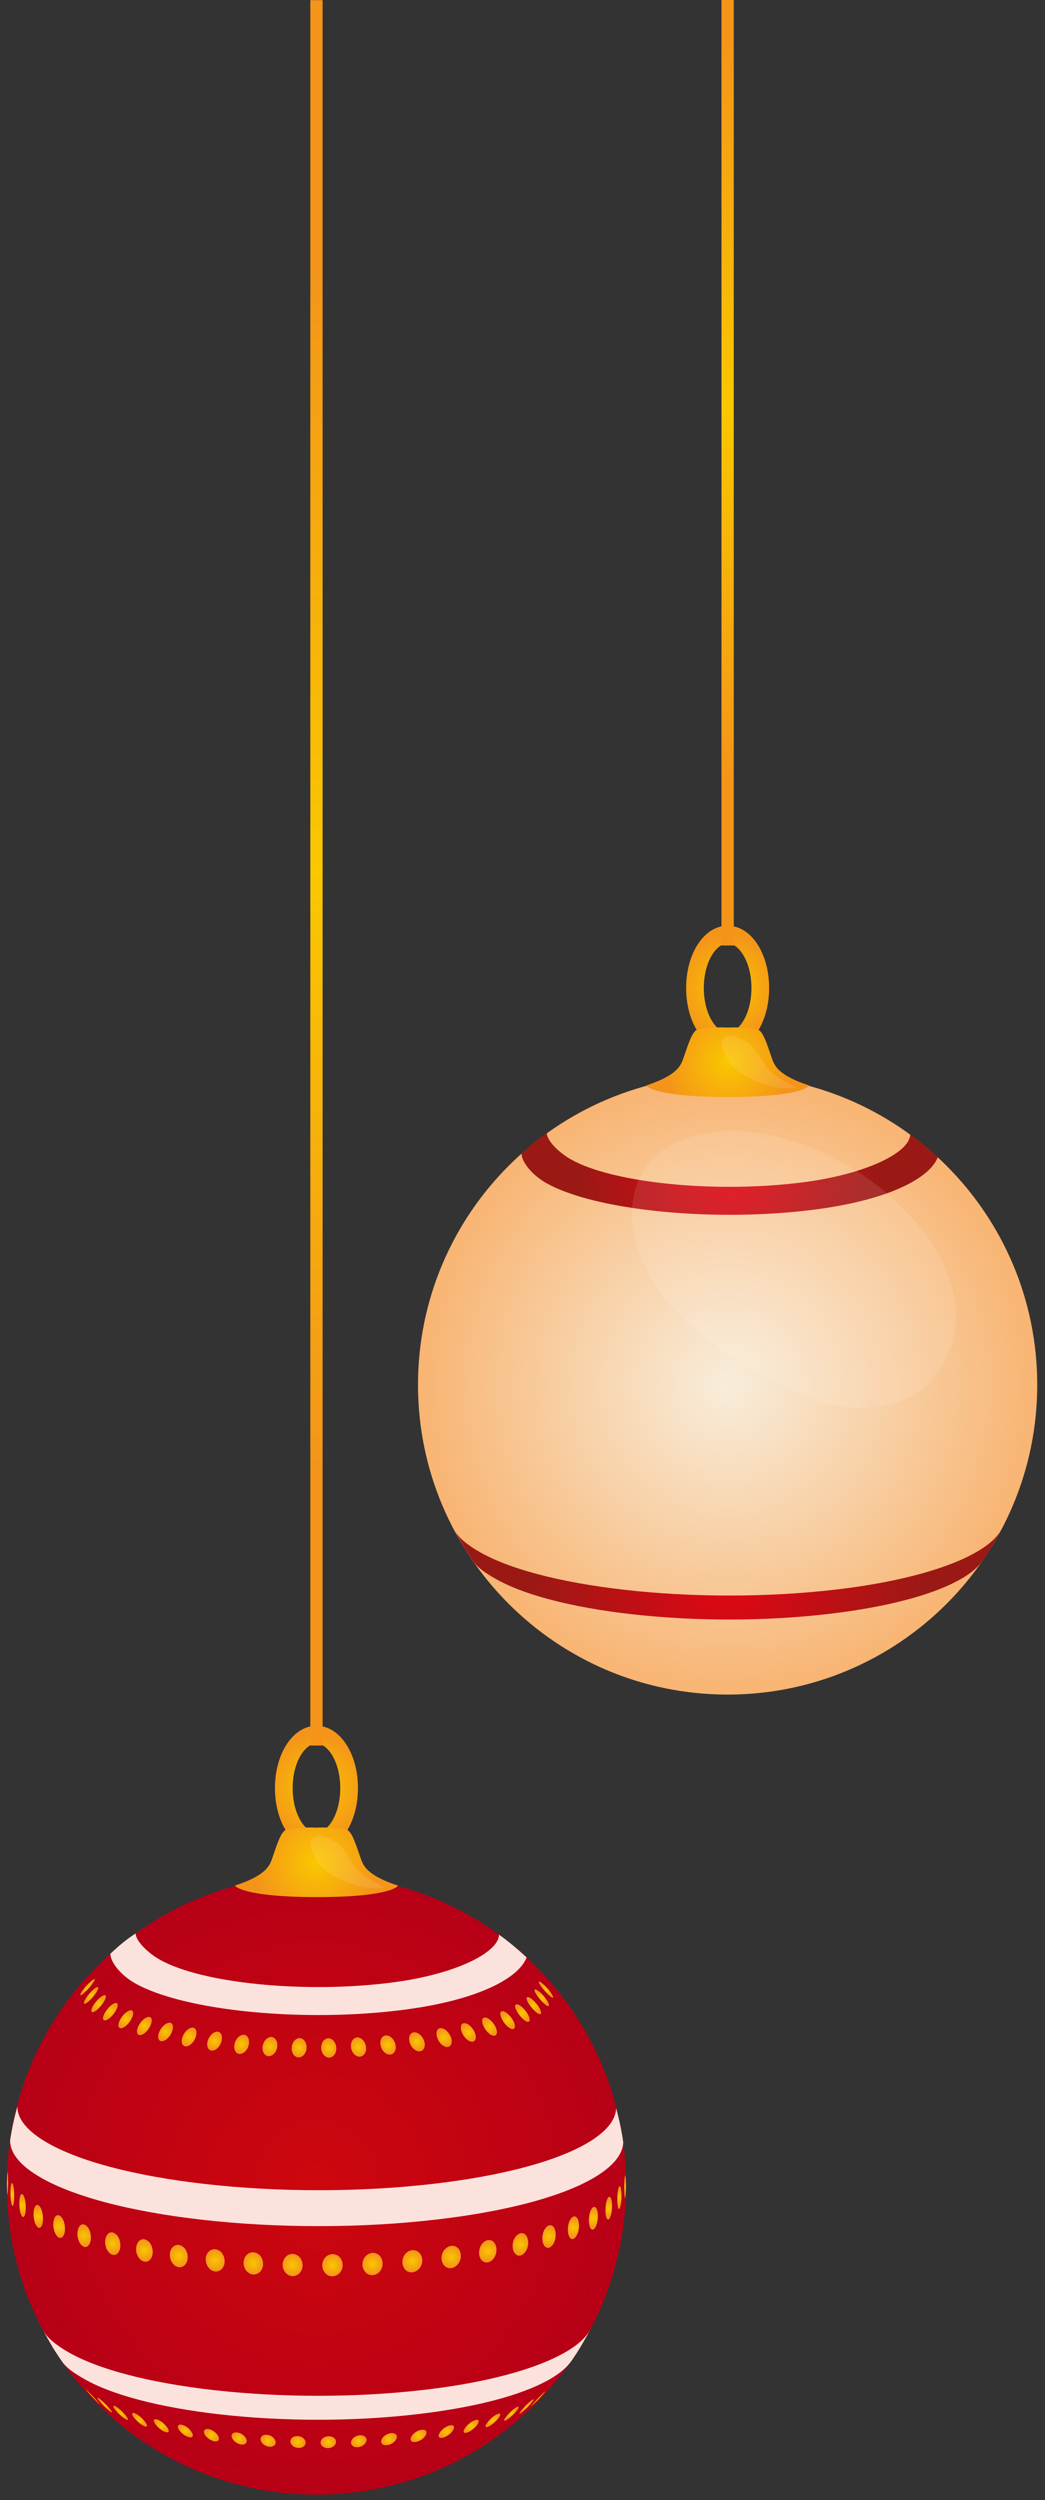 <svg width="115" height="275" viewBox="0 0 115 275" fill="none" xmlns="http://www.w3.org/2000/svg">
<rect x="0" y="0" width="115" height="275" fill="#333333" stroke="none"/>
<path d="M114.146 152.324C114.146 171.142 98.892 186.396 80.074 186.396C61.255 186.396 46 171.142 46 152.324C46 133.506 61.255 118.252 80.074 118.252C98.892 118.252 114.146 133.506 114.146 152.324Z" fill="url(#paint0_radial_2885_24906)"/>
<path d="M80.075 115.528C77.514 115.528 75.507 112.517 75.507 108.675C75.507 104.833 77.514 101.825 80.075 101.825C82.635 101.825 84.641 104.833 84.641 108.675C84.641 112.517 82.635 115.528 80.075 115.528ZM80.075 103.771C78.835 103.771 77.453 105.785 77.453 108.675C77.453 111.566 78.835 113.58 80.075 113.58C81.315 113.58 82.696 111.565 82.696 108.675C82.695 105.785 81.314 103.771 80.075 103.771Z" fill="url(#paint1_radial_2885_24906)"/>
<path d="M85.05 116.683C84.612 115.551 84.068 113.453 83.42 113.268C82.557 113.022 81.04 112.978 80.075 113.025C79.108 112.978 77.592 113.022 76.728 113.268C76.08 113.453 75.537 115.551 75.099 116.683C74.801 117.454 74.112 118.415 71.094 119.404C71.094 119.404 71.865 120.664 80.149 120.664C88.432 120.664 89.055 119.404 89.055 119.404C86.037 118.416 85.346 117.455 85.05 116.683Z" fill="url(#paint2_radial_2885_24906)"/>
<path opacity="0.1" d="M80.885 117.578C82.227 118.721 84.778 119.745 86.682 119.719C88.196 119.697 87.287 119.469 86.463 119.004C85.68 118.561 84.952 118.129 84.387 117.414C83.621 116.443 83.207 115.207 82.104 114.555C81.432 114.157 79.991 113.483 79.454 114.457C79.099 115.101 80.37 117.141 80.885 117.578Z" fill="white"/>
<path d="M100.171 124.787C100.109 126.754 95.433 129.098 88.646 130.011C79.068 131.299 67.498 130.18 62.802 127.512C61.458 126.748 60.176 125.439 60.179 124.645C59.128 125.336 58.464 125.885 57.395 126.879C57.392 127.797 58.538 129.234 60.091 130.117C65.521 133.201 78.897 134.495 89.968 133.006C97.816 131.951 102.327 129.594 103.204 127.287C103.204 127.287 101.616 125.789 100.171 124.787Z" fill="url(#paint3_radial_2885_24906)"/>
<path d="M107.931 171.933C106.156 174.175 100.832 176.241 92.557 177.353C78.479 179.248 61.47 177.601 54.567 173.679C53.447 173.042 52.593 172.46 52.125 171.798C52.125 171.798 51.314 170.641 50.921 169.95C50.528 169.261 49.97 168.278 49.97 168.278C50.421 169.112 51.426 169.941 52.831 170.739C60.206 174.929 78.378 176.686 93.418 174.665C102.704 173.415 108.741 170.917 110.177 168.278C110.177 168.278 108.881 170.735 107.931 171.933Z" fill="url(#paint4_radial_2885_24906)"/>
<path opacity="0.1" d="M89.576 153.852C94.45 155.798 100.721 155.036 103.472 150.615C111.608 137.541 88.692 120.115 75.164 125.351C67.464 128.333 68.346 137.525 73.849 143.603C78.465 148.703 84.972 152.012 89.576 153.852Z" fill="white"/>
<path d="M80.749 -14H79.399V104H80.749V-14Z" fill="url(#paint5_radial_2885_24906)"/>
<path d="M68.898 240.329C68.898 259.149 53.643 274.403 34.825 274.403C16.006 274.403 0.752 259.149 0.752 240.329C0.752 221.513 16.006 206.257 34.825 206.257C53.642 206.257 68.898 221.513 68.898 240.329Z" fill="url(#paint6_radial_2885_24906)"/>
<path d="M54.919 212.81C54.858 214.777 50.183 217.121 43.396 218.033C33.818 219.32 22.247 218.203 17.552 215.535C16.208 214.769 14.926 213.461 14.929 212.666C13.878 213.359 13.213 213.908 12.145 214.902C12.142 215.82 13.289 217.257 14.841 218.14C20.271 221.224 33.647 222.517 44.718 221.029C52.566 219.974 57.077 217.617 57.954 215.31C57.954 215.31 56.364 213.81 54.919 212.81Z" fill="#FCE2DC"/>
<path d="M68.587 235.626C68.48 239.06 61.556 242.337 49.701 243.931C32.973 246.181 12.765 244.228 4.564 239.568C2.216 238.234 1.107 236.824 1.111 235.437C1.303 234.167 1.57 232.923 1.909 231.703C1.904 233.058 2.988 234.437 5.28 235.74C13.291 240.289 33.024 242.197 49.359 240.002C60.937 238.445 67.699 235.242 67.803 231.891C68.138 233.11 68.401 234.357 68.587 235.626Z" fill="#FCE2DC"/>
<path d="M62.681 259.956C60.905 262.198 55.581 264.263 47.307 265.376C33.229 267.269 16.22 265.624 9.317 261.702C8.197 261.065 7.344 260.483 6.874 259.821C6.874 259.821 6.064 258.665 5.671 257.973C5.278 257.284 4.72 256.301 4.72 256.301C5.171 257.135 6.177 257.963 7.581 258.762C14.956 262.953 33.128 264.709 48.168 262.686C57.454 261.438 63.491 258.94 64.927 256.301C64.927 256.301 63.628 258.759 62.681 259.956Z" fill="#FCE2DC"/>
<path d="M34.825 203.532C32.264 203.532 30.259 200.522 30.259 196.68C30.259 192.84 32.265 189.83 34.825 189.83C37.386 189.83 39.393 192.84 39.393 196.68C39.393 200.523 37.386 203.532 34.825 203.532ZM34.825 191.778C33.587 191.778 32.206 193.792 32.206 196.68C32.206 199.571 33.587 201.586 34.825 201.586C36.065 201.586 37.446 199.57 37.446 196.68C37.446 193.792 36.065 191.778 34.825 191.778Z" fill="url(#paint7_radial_2885_24906)"/>
<path d="M39.801 204.691C39.363 203.558 38.819 201.459 38.171 201.275C37.307 201.029 35.791 200.984 34.824 201.033C33.859 200.984 32.342 201.029 31.479 201.275C30.83 201.459 30.287 203.558 29.85 204.691C29.552 205.463 28.863 206.423 25.844 207.41C25.844 207.41 26.616 208.671 34.899 208.671C43.183 208.671 43.807 207.41 43.807 207.41C40.789 206.423 40.098 205.463 39.801 204.691Z" fill="url(#paint8_radial_2885_24906)"/>
<path opacity="0.1" d="M35.636 205.585C36.979 206.726 39.528 207.749 41.432 207.724C42.946 207.701 42.037 207.476 41.213 207.009C40.431 206.566 39.701 206.134 39.138 205.42C38.372 204.45 37.957 203.213 36.855 202.562C36.182 202.164 34.74 201.488 34.203 202.464C33.851 203.107 35.122 205.148 35.636 205.585Z" fill="white"/>
<path d="M9.599 218.882C9.18 219.323 8.87 219.55 8.844 219.433C8.778 219.134 10.252 217.521 10.422 217.708C10.426 217.713 10.428 217.72 10.431 217.726C10.432 217.927 9.92 218.542 9.599 218.882Z" fill="url(#paint9_radial_2885_24906)"/>
<path d="M10.101 219.795C9.623 220.319 9.233 220.548 9.231 220.304C9.227 219.933 10.518 218.329 10.809 218.607C10.889 218.804 10.443 219.421 10.101 219.795Z" fill="url(#paint10_radial_2885_24906)"/>
<path d="M11.049 220.698C10.555 221.268 10.082 221.505 10.057 221.19C10.012 220.626 11.25 219.268 11.615 219.481C11.78 219.677 11.383 220.312 11.049 220.698Z" fill="url(#paint11_radial_2885_24906)"/>
<path d="M12.46 221.577C11.96 222.2 11.396 222.44 11.339 222.052C11.262 221.513 12.362 220.132 12.866 220.341C13.116 220.532 12.779 221.181 12.46 221.577Z" fill="url(#paint12_radial_2885_24906)"/>
<path d="M14.262 222.392C13.759 223.08 13.12 223.324 13.039 222.855C12.938 222.259 13.928 220.972 14.514 221.142C14.836 221.323 14.561 221.982 14.262 222.392Z" fill="url(#paint13_radial_2885_24906)"/>
<path d="M16.385 223.114C15.901 223.856 15.183 224.104 15.082 223.563C14.966 222.94 15.855 221.727 16.492 221.862C16.872 222.028 16.659 222.692 16.385 223.114Z" fill="url(#paint14_radial_2885_24906)"/>
<path d="M18.799 223.743C18.365 224.507 17.614 224.784 17.438 224.245C17.234 223.63 18.049 222.384 18.755 222.495C19.19 222.644 19.042 223.316 18.799 223.743Z" fill="url(#paint15_radial_2885_24906)"/>
<path d="M21.451 224.276C21.057 225.096 20.235 225.376 20.032 224.758C19.827 224.128 20.55 222.955 21.261 223.031C21.768 223.171 21.648 223.868 21.451 224.276Z" fill="url(#paint16_radial_2885_24906)"/>
<path d="M24.315 224.708C23.987 225.542 23.153 225.853 22.874 225.243C22.584 224.606 23.206 223.423 23.978 223.473C24.501 223.587 24.49 224.265 24.315 224.708Z" fill="url(#paint17_radial_2885_24906)"/>
<path d="M27.345 225.036C27.09 225.88 26.249 226.22 25.895 225.622C25.525 224.995 26.051 223.792 26.865 223.815C27.42 223.909 27.481 224.585 27.345 225.036Z" fill="url(#paint18_radial_2885_24906)"/>
<path d="M30.491 225.254C30.318 226.093 29.478 226.468 29.065 225.89C28.629 225.279 29.047 224.06 29.876 224.052C30.456 224.126 30.585 224.8 30.491 225.254Z" fill="url(#paint19_radial_2885_24906)"/>
<path d="M33.73 225.358C33.634 226.204 32.815 226.606 32.34 226.046C31.839 225.452 32.144 224.218 32.983 224.181C33.585 224.235 33.782 224.903 33.73 225.358Z" fill="url(#paint20_radial_2885_24906)"/>
<path d="M37.011 225.347C36.996 226.199 36.203 226.632 35.668 226.083C35.105 225.507 35.293 224.265 36.135 224.198C36.754 224.232 37.02 224.89 37.011 225.347Z" fill="url(#paint21_radial_2885_24906)"/>
<path d="M40.29 225.216C40.356 226.066 39.61 226.527 39.024 226.001C38.409 225.444 38.477 224.198 39.309 224.101C39.926 224.112 40.254 224.759 40.29 225.216Z" fill="url(#paint22_radial_2885_24906)"/>
<path d="M43.538 224.958C43.68 225.765 43.059 226.263 42.434 225.847C41.693 225.357 41.656 224.062 42.375 223.898C42.399 223.892 42.432 223.888 42.456 223.884C43.071 223.872 43.46 224.505 43.538 224.958Z" fill="url(#paint23_radial_2885_24906)"/>
<path d="M46.699 224.577C46.918 225.374 46.362 225.895 45.71 225.505C44.935 225.046 44.767 223.755 45.456 223.562C45.48 223.556 45.509 223.552 45.532 223.546C46.131 223.507 46.575 224.124 46.699 224.577Z" fill="url(#paint24_radial_2885_24906)"/>
<path d="M49.621 224.083C49.898 224.827 49.515 225.362 48.901 225.085C48.098 224.72 47.719 223.337 48.36 223.112C48.38 223.102 48.408 223.098 48.428 223.092C48.975 223.034 49.455 223.636 49.621 224.083Z" fill="url(#paint25_radial_2885_24906)"/>
<path d="M52.219 223.497C52.536 224.181 52.301 224.722 51.76 224.548C50.955 224.292 50.36 222.831 50.954 222.569C50.971 222.561 50.996 222.555 51.014 222.549C51.506 222.474 52.015 223.058 52.219 223.497Z" fill="url(#paint26_radial_2885_24906)"/>
<path d="M54.474 222.833C54.845 223.507 54.703 224.052 54.198 223.894C53.452 223.664 52.734 222.228 53.223 221.949C53.238 221.941 53.258 221.935 53.275 221.928C53.702 221.837 54.243 222.415 54.474 222.833Z" fill="url(#paint27_radial_2885_24906)"/>
<path d="M56.383 222.099C56.772 222.713 56.754 223.249 56.345 223.181C55.679 223.072 54.749 221.562 55.16 221.259C55.172 221.249 55.189 221.241 55.202 221.236C55.568 221.13 56.124 221.689 56.383 222.099Z" fill="url(#paint28_radial_2885_24906)"/>
<path d="M57.928 221.308C58.354 221.91 58.415 222.445 58.051 222.388C57.524 222.306 56.365 220.8 56.78 220.486C57.083 220.368 57.643 220.905 57.928 221.308Z" fill="url(#paint29_radial_2885_24906)"/>
<path d="M59.09 220.47C59.544 221.054 59.686 221.585 59.375 221.542C58.924 221.478 57.708 220.015 57.997 219.685C58.23 219.562 58.788 220.079 59.09 220.47Z" fill="url(#paint30_radial_2885_24906)"/>
<path d="M59.863 219.595C60.339 220.163 60.555 220.689 60.302 220.658C59.947 220.613 58.683 219.174 58.84 218.851C58.984 218.73 59.483 219.144 59.863 219.595Z" fill="url(#paint31_radial_2885_24906)"/>
<path d="M60.228 218.7C60.71 219.239 61.004 219.766 60.814 219.741C60.547 219.71 59.263 218.317 59.292 217.989C59.366 217.862 59.835 218.259 60.228 218.7Z" fill="url(#paint32_radial_2885_24906)"/>
<path d="M0.885 240.589C0.878 240.927 0.864 241.347 0.832 241.417C0.74 241.329 0.743 239.073 0.834 238.903C0.843 238.913 0.85 238.926 0.852 238.94C0.899 239.239 0.895 240.15 0.885 240.589Z" fill="url(#paint33_radial_2885_24906)"/>
<path d="M1.561 241.815C1.541 242.379 1.46 242.713 1.362 242.631C1.105 242.416 1.065 240.192 1.316 240.128C1.341 240.119 1.362 240.145 1.379 240.164C1.541 240.458 1.577 241.333 1.561 241.815Z" fill="url(#paint34_radial_2885_24906)"/>
<path d="M2.835 243.026C2.805 243.674 2.622 244.016 2.427 243.784C2.027 243.311 2.027 241.28 2.428 241.343C2.451 241.347 2.48 241.366 2.499 241.38C2.786 241.671 2.856 242.545 2.835 243.026Z" fill="url(#paint35_radial_2885_24906)"/>
<path d="M4.729 244.21C4.688 244.907 4.393 245.245 4.098 244.933C3.539 244.341 3.567 242.484 4.133 242.538C4.165 242.542 4.207 242.558 4.237 242.573C4.647 242.857 4.756 243.728 4.729 244.21Z" fill="url(#paint36_radial_2885_24906)"/>
<path d="M7.149 245.302C7.094 246.099 6.64 246.417 6.249 245.935C5.664 245.213 5.77 243.64 6.401 243.662C6.441 243.662 6.493 243.678 6.53 243.691C7.041 243.954 7.181 244.817 7.149 245.302Z" fill="url(#paint37_radial_2885_24906)"/>
<path d="M9.998 246.272C9.935 247.122 9.356 247.438 8.894 246.876C8.261 246.106 8.477 244.563 9.204 244.675C9.226 244.679 9.256 244.687 9.279 244.691C9.873 244.931 10.036 245.788 9.998 246.272Z" fill="url(#paint38_radial_2885_24906)"/>
<path d="M13.241 247.118C13.167 248.032 12.454 248.343 11.928 247.69C11.282 246.893 11.556 245.475 12.338 245.553C12.365 245.557 12.399 245.565 12.426 245.569C13.094 245.782 13.281 246.632 13.241 247.118Z" fill="url(#paint39_radial_2885_24906)"/>
<path d="M16.803 247.833C16.725 248.751 15.948 249.089 15.371 248.458C14.666 247.687 14.959 246.259 15.813 246.306C15.841 246.306 15.879 246.312 15.906 246.316C16.639 246.501 16.846 247.345 16.803 247.833Z" fill="url(#paint40_radial_2885_24906)"/>
<path d="M20.651 248.415C20.564 249.379 19.646 249.72 19.04 249.011C18.387 248.245 18.668 246.853 19.686 246.929C20.471 247.089 20.693 247.925 20.651 248.415Z" fill="url(#paint41_radial_2885_24906)"/>
<path d="M24.719 248.854C24.624 249.872 23.561 250.212 22.942 249.42C22.329 248.637 22.658 247.363 23.698 247.404C24.484 247.528 24.768 248.325 24.719 248.854Z" fill="url(#paint42_radial_2885_24906)"/>
<path d="M28.945 249.147C28.85 250.172 27.754 250.549 27.112 249.778C26.495 249.034 26.839 247.731 27.882 247.735C28.743 247.835 28.991 248.653 28.945 249.147Z" fill="url(#paint43_radial_2885_24906)"/>
<path d="M33.294 249.286C33.196 250.317 32.075 250.733 31.419 249.985C30.788 249.264 31.136 247.948 32.202 247.913C33.039 247.979 33.344 248.757 33.294 249.286Z" fill="url(#paint44_radial_2885_24906)"/>
<path d="M37.702 249.272C37.602 250.342 36.347 250.774 35.725 249.952C35.171 249.216 35.536 248.009 36.583 247.938C37.486 247.976 37.749 248.776 37.702 249.272Z" fill="url(#paint45_radial_2885_24906)"/>
<path d="M42.105 249.095C42.005 250.193 40.776 250.665 40.144 249.847C39.591 249.134 39.953 247.911 40.997 247.802C41.84 247.808 42.153 248.562 42.105 249.095Z" fill="url(#paint46_radial_2885_24906)"/>
<path d="M46.467 248.751C46.372 249.835 45.142 250.36 44.531 249.577C44.04 248.948 44.275 247.657 45.372 247.504C46.206 247.474 46.515 248.214 46.467 248.751Z" fill="url(#paint47_radial_2885_24906)"/>
<path d="M50.711 248.235C50.621 249.346 49.447 249.911 48.837 249.139C48.305 248.467 48.647 247.217 49.646 247.03C50.499 246.966 50.752 247.735 50.711 248.235Z" fill="url(#paint48_radial_2885_24906)"/>
<path d="M54.636 247.571C54.561 248.618 53.584 249.239 53.004 248.612C52.445 248.007 52.738 246.63 53.672 246.399C54.402 246.314 54.674 247.034 54.636 247.571Z" fill="url(#paint49_radial_2885_24906)"/>
<path d="M58.126 246.786C58.062 247.835 57.193 248.487 56.677 247.88C56.165 247.278 56.418 245.911 57.269 245.646C57.915 245.534 58.16 246.247 58.126 246.786Z" fill="url(#paint50_radial_2885_24906)"/>
<path d="M61.155 245.896C61.103 246.894 60.423 247.576 59.962 247.093C59.465 246.573 59.653 245.081 60.409 244.78C60.969 244.65 61.182 245.354 61.155 245.896Z" fill="url(#paint51_radial_2885_24906)"/>
<path d="M63.719 244.911C63.679 245.891 63.099 246.608 62.719 246.143C62.341 245.684 62.416 244.161 63.089 243.817C63.561 243.67 63.741 244.366 63.719 244.911Z" fill="url(#paint52_radial_2885_24906)"/>
<path d="M65.794 243.845C65.766 244.784 65.346 245.511 65.032 245.161C64.663 244.751 64.755 243.132 65.281 242.774C65.662 242.612 65.809 243.302 65.794 243.845Z" fill="url(#paint53_radial_2885_24906)"/>
<path d="M67.355 242.722C67.339 243.597 67.06 244.329 66.83 244.097C66.526 243.784 66.565 242.06 66.973 241.665C67.254 241.491 67.364 242.179 67.355 242.722Z" fill="url(#paint54_radial_2885_24906)"/>
<path d="M68.392 241.548C68.386 242.368 68.227 243.095 68.084 242.966C67.877 242.778 67.873 240.931 68.145 240.504C68.314 240.325 68.386 240.956 68.392 241.421C68.393 241.46 68.393 241.509 68.392 241.548Z" fill="url(#paint55_radial_2885_24906)"/>
<path d="M68.883 240.345C68.886 240.974 68.847 241.702 68.784 241.784C68.666 241.684 68.685 239.67 68.772 239.307C68.777 239.295 68.783 239.278 68.791 239.268C68.876 239.323 68.883 240.175 68.883 240.345Z" fill="url(#paint56_radial_2885_24906)"/>
<path d="M10.568 263.972C10.956 264.398 10.986 264.452 10.998 264.472C10.838 264.417 9.501 262.958 9.434 262.816C9.438 262.812 9.443 262.812 9.443 262.812C9.457 262.82 9.473 262.831 9.485 262.841C9.749 263.075 10.381 263.765 10.568 263.972Z" fill="url(#paint57_radial_2885_24906)"/>
<path d="M12.002 264.866C12.162 265.054 12.35 265.286 12.328 265.35C12.163 265.419 10.707 263.965 10.737 263.762C10.744 263.723 10.804 263.754 10.845 263.776C11.177 263.982 11.731 264.554 12.002 264.866Z" fill="url(#paint58_radial_2885_24906)"/>
<path d="M13.835 265.692C14.085 266.005 14.153 266.192 14.008 266.172C13.589 266.113 12.261 264.758 12.497 264.629C12.532 264.609 12.585 264.629 12.641 264.65C13.055 264.845 13.592 265.394 13.835 265.692Z" fill="url(#paint59_radial_2885_24906)"/>
<path d="M15.993 266.429C16.227 266.754 16.232 266.949 16.005 266.902C15.441 266.783 14.339 265.648 14.586 265.437C14.637 265.392 14.735 265.42 14.793 265.433C15.27 265.608 15.782 266.136 15.993 266.429Z" fill="url(#paint60_radial_2885_24906)"/>
<path d="M18.448 267.069C18.659 267.409 18.583 267.608 18.273 267.532C17.615 267.372 16.679 266.339 17.003 266.132C17.075 266.085 17.189 266.109 17.256 266.12C17.763 266.267 18.258 266.763 18.448 267.069Z" fill="url(#paint61_radial_2885_24906)"/>
<path d="M21.145 267.61C21.342 268.004 21.139 268.198 20.693 268.045C19.962 267.796 19.307 266.933 19.69 266.728C19.783 266.677 19.906 266.695 19.979 266.705C20.564 266.841 21.004 267.333 21.145 267.61Z" fill="url(#paint62_radial_2885_24906)"/>
<path d="M24.057 268.05C24.215 268.48 23.848 268.675 23.314 268.446C22.606 268.141 22.193 267.421 22.613 267.219C22.725 267.164 22.857 267.176 22.937 267.186C23.53 267.295 23.948 267.755 24.057 268.05Z" fill="url(#paint63_radial_2885_24906)"/>
<path d="M27.138 268.382C27.252 268.894 26.641 269.066 26.03 268.693C25.432 268.328 25.298 267.726 25.78 267.582C25.891 267.547 25.983 267.553 26.079 267.559C26.701 267.644 27.073 268.093 27.138 268.382Z" fill="url(#paint64_radial_2885_24906)"/>
<path d="M30.336 268.603C30.38 269.167 29.563 269.324 28.992 268.863C28.494 268.461 28.602 267.884 29.188 267.818C29.236 267.814 29.303 267.816 29.354 267.816C29.995 267.879 30.315 268.314 30.336 268.603Z" fill="url(#paint65_radial_2885_24906)"/>
<path d="M33.629 268.713C33.579 269.331 32.549 269.468 32.098 268.915C31.797 268.546 31.963 267.968 32.735 267.954C33.391 267.997 33.653 268.423 33.629 268.713Z" fill="url(#paint66_radial_2885_24906)"/>
<path d="M36.967 268.7C36.818 269.327 35.746 269.501 35.373 268.958C35.125 268.599 35.383 268.017 36.165 267.975C36.831 267.993 37.036 268.409 36.967 268.7Z" fill="url(#paint67_radial_2885_24906)"/>
<path d="M40.3 268.565C40.045 269.229 38.877 269.42 38.656 268.829C38.527 268.489 38.875 267.934 39.619 267.868C40.275 267.862 40.413 268.272 40.3 268.565Z" fill="url(#paint68_radial_2885_24906)"/>
<path d="M43.605 268.306C43.273 268.941 42.155 269.201 41.968 268.687C41.843 268.341 42.275 267.732 43.044 267.634C43.69 267.601 43.76 268.007 43.605 268.306Z" fill="url(#paint69_radial_2885_24906)"/>
<path d="M46.817 267.915C46.4 268.562 45.292 268.866 45.192 268.362C45.126 268.02 45.635 267.393 46.389 267.262C47.012 267.206 47.014 267.61 46.817 267.915Z" fill="url(#paint70_radial_2885_24906)"/>
<path d="M49.788 267.413C49.314 268.05 48.337 268.403 48.274 267.96C48.228 267.63 48.825 266.933 49.542 266.771C50.1 266.694 50.023 267.101 49.788 267.413Z" fill="url(#paint71_radial_2885_24906)"/>
<path d="M52.43 266.819C51.916 267.44 51.048 267.837 51.024 267.462C51.003 267.151 51.68 266.371 52.357 266.18C52.819 266.09 52.679 266.463 52.54 266.672C52.508 266.718 52.465 266.776 52.43 266.819Z" fill="url(#paint72_radial_2885_24906)"/>
<path d="M54.723 266.144C54.218 266.718 53.483 267.15 53.434 266.902C53.385 266.652 54.182 265.732 54.813 265.505C55.206 265.402 54.988 265.779 54.941 265.858C54.904 265.917 54.836 266.015 54.723 266.144Z" fill="url(#paint73_radial_2885_24906)"/>
<path d="M56.665 265.397C56.163 265.944 55.498 266.407 55.478 266.223C55.458 266.02 56.355 265.006 56.913 264.748C56.968 264.728 57.134 264.67 57.046 264.878C56.993 265.001 56.855 265.19 56.665 265.397Z" fill="url(#paint74_radial_2885_24906)"/>
<path d="M58.235 264.591C57.815 265.042 57.233 265.546 57.154 265.493C57.128 265.35 58.175 264.208 58.628 263.934C58.675 263.911 58.744 263.878 58.726 263.948C58.706 264.022 58.568 264.235 58.235 264.591Z" fill="url(#paint75_radial_2885_24906)"/>
<path d="M59.417 263.739C59.024 264.159 58.554 264.618 58.449 264.68C58.447 264.678 58.444 264.678 58.442 264.676C58.514 264.539 59.654 263.311 59.952 263.063C59.968 263.051 59.981 263.036 60.004 263.036C59.981 263.134 59.512 263.64 59.417 263.739Z" fill="url(#paint76_radial_2885_24906)"/>
<path d="M35.501 0.017H34.151V192H35.501V0.017Z" fill="url(#paint77_radial_2885_24906)"/>
<defs>
<radialGradient id="paint0_radial_2885_24906" cx="0" cy="0" r="1" gradientUnits="userSpaceOnUse" gradientTransform="translate(80.073 152.324) scale(34.072)">
<stop stop-color="#F8EDDB"/>
<stop offset="1" stop-color="#F8B472"/>
</radialGradient>
<radialGradient id="paint1_radial_2885_24906" cx="0" cy="0" r="1" gradientUnits="userSpaceOnUse" gradientTransform="translate(80.073 108.677) scale(5.822)">
<stop stop-color="#FAC700"/>
<stop offset="1" stop-color="#F49519"/>
</radialGradient>
<radialGradient id="paint2_radial_2885_24906" cx="0" cy="0" r="1" gradientUnits="userSpaceOnUse" gradientTransform="translate(80.074 116.836) scale(6.903)">
<stop stop-color="#FAC700"/>
<stop offset="1" stop-color="#F49519"/>
</radialGradient>
<radialGradient id="paint3_radial_2885_24906" cx="0" cy="0" r="1" gradientUnits="userSpaceOnUse" gradientTransform="translate(80.3 129.134) scale(16.504 16.504)">
<stop stop-color="#E30613"/>
<stop offset="1" stop-color="#9B1915"/>
</radialGradient>
<radialGradient id="paint4_radial_2885_24906" cx="0" cy="0" r="1" gradientUnits="userSpaceOnUse" gradientTransform="translate(80.074 173.209) scale(21.57 21.57)">
<stop stop-color="#E30613"/>
<stop offset="1" stop-color="#9B1915"/>
</radialGradient>
<radialGradient id="paint5_radial_2885_24906" cx="0" cy="0" r="1" gradientUnits="userSpaceOnUse" gradientTransform="translate(80.454 44.878) rotate(100.484) scale(40.013 255.702)">
<stop stop-color="#FAC700"/>
<stop offset="1" stop-color="#F49519"/>
</radialGradient>
<radialGradient id="paint6_radial_2885_24906" cx="0" cy="0" r="1" gradientUnits="userSpaceOnUse" gradientTransform="translate(34.825 240.33) scale(34.073 34.073)">
<stop stop-color="#CD070D"/>
<stop offset="1" stop-color="#B70016"/>
</radialGradient>
<radialGradient id="paint7_radial_2885_24906" cx="0" cy="0" r="1" gradientUnits="userSpaceOnUse" gradientTransform="translate(34.826 196.682) scale(5.822 5.822)">
<stop stop-color="#FAC700"/>
<stop offset="1" stop-color="#F49519"/>
</radialGradient>
<radialGradient id="paint8_radial_2885_24906" cx="0" cy="0" r="1" gradientUnits="userSpaceOnUse" gradientTransform="translate(34.826 204.842) scale(6.904 6.904)">
<stop stop-color="#FAC700"/>
<stop offset="1" stop-color="#F49519"/>
</radialGradient>
<radialGradient id="paint9_radial_2885_24906" cx="0" cy="0" r="1" gradientUnits="userSpaceOnUse" gradientTransform="translate(9.637 218.578) scale(0.841 0.841)">
<stop stop-color="#FAC700"/>
<stop offset="1" stop-color="#F49519"/>
</radialGradient>
<radialGradient id="paint10_radial_2885_24906" cx="0" cy="0" r="1" gradientUnits="userSpaceOnUse" gradientTransform="translate(10.025 219.488) scale(0.856 0.856)">
<stop stop-color="#FAC700"/>
<stop offset="1" stop-color="#F49519"/>
</radialGradient>
<radialGradient id="paint11_radial_2885_24906" cx="0" cy="0" r="1" gradientUnits="userSpaceOnUse" gradientTransform="translate(10.855 220.395) scale(0.87)">
<stop stop-color="#FAC700"/>
<stop offset="1" stop-color="#F49519"/>
</radialGradient>
<radialGradient id="paint12_radial_2885_24906" cx="0" cy="0" r="1" gradientUnits="userSpaceOnUse" gradientTransform="translate(12.143 221.28) scale(0.888 0.888)">
<stop stop-color="#FAC700"/>
<stop offset="1" stop-color="#F49519"/>
</radialGradient>
<radialGradient id="paint13_radial_2885_24906" cx="0" cy="0" r="1" gradientUnits="userSpaceOnUse" gradientTransform="translate(13.846 222.111) scale(0.903 0.903)">
<stop stop-color="#FAC700"/>
<stop offset="1" stop-color="#F49519"/>
</radialGradient>
<radialGradient id="paint14_radial_2885_24906" cx="0" cy="0" r="1" gradientUnits="userSpaceOnUse" gradientTransform="translate(15.885 222.853) scale(0.912)">
<stop stop-color="#FAC700"/>
<stop offset="1" stop-color="#F49519"/>
</radialGradient>
<radialGradient id="paint15_radial_2885_24906" cx="0" cy="0" r="1" gradientUnits="userSpaceOnUse" gradientTransform="translate(18.22 223.507) scale(0.921 0.921)">
<stop stop-color="#FAC700"/>
<stop offset="1" stop-color="#F49519"/>
</radialGradient>
<radialGradient id="paint16_radial_2885_24906" cx="0" cy="0" r="1" gradientUnits="userSpaceOnUse" gradientTransform="translate(20.808 224.061) scale(0.929 0.929)">
<stop stop-color="#FAC700"/>
<stop offset="1" stop-color="#F49519"/>
</radialGradient>
<radialGradient id="paint17_radial_2885_24906" cx="0" cy="0" r="1" gradientUnits="userSpaceOnUse" gradientTransform="translate(23.612 224.517) scale(0.935 0.935)">
<stop stop-color="#FAC700"/>
<stop offset="1" stop-color="#F49519"/>
</radialGradient>
<radialGradient id="paint18_radial_2885_24906" cx="0" cy="0" r="1" gradientUnits="userSpaceOnUse" gradientTransform="translate(26.591 224.869) scale(0.943 0.943)">
<stop stop-color="#FAC700"/>
<stop offset="1" stop-color="#F49519"/>
</radialGradient>
<radialGradient id="paint19_radial_2885_24906" cx="0" cy="0" r="1" gradientUnits="userSpaceOnUse" gradientTransform="translate(29.704 225.11) scale(0.944 0.944)">
<stop stop-color="#FAC700"/>
<stop offset="1" stop-color="#F49519"/>
</radialGradient>
<radialGradient id="paint20_radial_2885_24906" cx="0" cy="0" r="1" gradientUnits="userSpaceOnUse" gradientTransform="translate(32.917 225.243) scale(0.949 0.949)">
<stop stop-color="#FAC700"/>
<stop offset="1" stop-color="#F49519"/>
</radialGradient>
<radialGradient id="paint21_radial_2885_24906" cx="0" cy="0" r="1" gradientUnits="userSpaceOnUse" gradientTransform="translate(36.179 225.263) scale(0.956 0.956)">
<stop stop-color="#FAC700"/>
<stop offset="1" stop-color="#F49519"/>
</radialGradient>
<radialGradient id="paint22_radial_2885_24906" cx="0" cy="0" r="1" gradientUnits="userSpaceOnUse" gradientTransform="translate(39.455 225.162) scale(0.957 0.957)">
<stop stop-color="#FAC700"/>
<stop offset="1" stop-color="#F49519"/>
</radialGradient>
<radialGradient id="paint23_radial_2885_24906" cx="0" cy="0" r="1" gradientUnits="userSpaceOnUse" gradientTransform="translate(42.707 224.94) scale(0.959 0.959)">
<stop stop-color="#FAC700"/>
<stop offset="1" stop-color="#F49519"/>
</radialGradient>
<radialGradient id="paint24_radial_2885_24906" cx="0" cy="0" r="1" gradientUnits="userSpaceOnUse" gradientTransform="translate(45.885 224.591) scale(0.959 0.959)">
<stop stop-color="#FAC700"/>
<stop offset="1" stop-color="#F49519"/>
</radialGradient>
<radialGradient id="paint25_radial_2885_24906" cx="0" cy="0" r="1" gradientUnits="userSpaceOnUse" gradientTransform="translate(48.874 224.124) scale(0.942 0.942)">
<stop stop-color="#FAC700"/>
<stop offset="1" stop-color="#F49519"/>
</radialGradient>
<radialGradient id="paint26_radial_2885_24906" cx="0" cy="0" r="1" gradientUnits="userSpaceOnUse" gradientTransform="translate(51.538 223.562) scale(0.927 0.927)">
<stop stop-color="#FAC700"/>
<stop offset="1" stop-color="#F49519"/>
</radialGradient>
<radialGradient id="paint27_radial_2885_24906" cx="0" cy="0" r="1" gradientUnits="userSpaceOnUse" gradientTransform="translate(53.873 222.919) scale(0.911 0.911)">
<stop stop-color="#FAC700"/>
<stop offset="1" stop-color="#F49519"/>
</radialGradient>
<radialGradient id="paint28_radial_2885_24906" cx="0" cy="0" r="1" gradientUnits="userSpaceOnUse" gradientTransform="translate(55.862 222.204) scale(0.897 0.897)">
<stop stop-color="#FAC700"/>
<stop offset="1" stop-color="#F49519"/>
</radialGradient>
<radialGradient id="paint29_radial_2885_24906" cx="0" cy="0" r="1" gradientUnits="userSpaceOnUse" gradientTransform="translate(57.491 221.43) scale(0.884 0.884)">
<stop stop-color="#FAC700"/>
<stop offset="1" stop-color="#F49519"/>
</radialGradient>
<radialGradient id="paint30_radial_2885_24906" cx="0" cy="0" r="1" gradientUnits="userSpaceOnUse" gradientTransform="translate(58.748 220.605) scale(0.87 0.87)">
<stop stop-color="#FAC700"/>
<stop offset="1" stop-color="#F49519"/>
</radialGradient>
<radialGradient id="paint31_radial_2885_24906" cx="0" cy="0" r="1" gradientUnits="userSpaceOnUse" gradientTransform="translate(59.617 219.744) scale(0.855)">
<stop stop-color="#FAC700"/>
<stop offset="1" stop-color="#F49519"/>
</radialGradient>
<radialGradient id="paint32_radial_2885_24906" cx="0" cy="0" r="1" gradientUnits="userSpaceOnUse" gradientTransform="translate(60.082 218.854) scale(0.841 0.841)">
<stop stop-color="#FAC700"/>
<stop offset="1" stop-color="#F49519"/>
</radialGradient>
<radialGradient id="paint33_radial_2885_24906" cx="0" cy="0" r="1" gradientUnits="userSpaceOnUse" gradientTransform="translate(0.828 240.16) scale(0.89 0.89)">
<stop stop-color="#FAC700"/>
<stop offset="1" stop-color="#F49519"/>
</radialGradient>
<radialGradient id="paint34_radial_2885_24906" cx="0" cy="0" r="1" gradientUnits="userSpaceOnUse" gradientTransform="translate(1.356 241.386) scale(0.902 0.902)">
<stop stop-color="#FAC700"/>
<stop offset="1" stop-color="#F49519"/>
</radialGradient>
<radialGradient id="paint35_radial_2885_24906" cx="0" cy="0" r="1" gradientUnits="userSpaceOnUse" gradientTransform="translate(2.482 242.599) scale(0.924 0.924)">
<stop stop-color="#FAC700"/>
<stop offset="1" stop-color="#F49519"/>
</radialGradient>
<radialGradient id="paint36_radial_2885_24906" cx="0" cy="0" r="1" gradientUnits="userSpaceOnUse" gradientTransform="translate(4.213 243.793) scale(0.961 0.962)">
<stop stop-color="#FAC700"/>
<stop offset="1" stop-color="#F49519"/>
</radialGradient>
<radialGradient id="paint37_radial_2885_24906" cx="0" cy="0" r="1" gradientUnits="userSpaceOnUse" gradientTransform="translate(6.508 244.912) scale(0.995 0.995)">
<stop stop-color="#FAC700"/>
<stop offset="1" stop-color="#F49519"/>
</radialGradient>
<radialGradient id="paint38_radial_2885_24906" cx="0" cy="0" r="1" gradientUnits="userSpaceOnUse" gradientTransform="translate(9.262 245.914) scale(1.024 1.025)">
<stop stop-color="#FAC700"/>
<stop offset="1" stop-color="#F49519"/>
</radialGradient>
<radialGradient id="paint39_radial_2885_24906" cx="0" cy="0" r="1" gradientUnits="userSpaceOnUse" gradientTransform="translate(12.407 246.794) scale(1.061)">
<stop stop-color="#FAC700"/>
<stop offset="1" stop-color="#F49519"/>
</radialGradient>
<radialGradient id="paint40_radial_2885_24906" cx="0" cy="0" r="1" gradientUnits="userSpaceOnUse" gradientTransform="translate(15.892 247.543) scale(1.089 1.089)">
<stop stop-color="#FAC700"/>
<stop offset="1" stop-color="#F49519"/>
</radialGradient>
<radialGradient id="paint41_radial_2885_24906" cx="0" cy="0" r="1" gradientUnits="userSpaceOnUse" gradientTransform="translate(19.672 248.157) scale(1.115)">
<stop stop-color="#FAC700"/>
<stop offset="1" stop-color="#F49519"/>
</radialGradient>
<radialGradient id="paint42_radial_2885_24906" cx="0" cy="0" r="1" gradientUnits="userSpaceOnUse" gradientTransform="translate(23.679 248.631) scale(1.14 1.14)">
<stop stop-color="#FAC700"/>
<stop offset="1" stop-color="#F49519"/>
</radialGradient>
<radialGradient id="paint43_radial_2885_24906" cx="0" cy="0" r="1" gradientUnits="userSpaceOnUse" gradientTransform="translate(27.878 248.962) scale(1.152 1.152)">
<stop stop-color="#FAC700"/>
<stop offset="1" stop-color="#F49519"/>
</radialGradient>
<radialGradient id="paint44_radial_2885_24906" cx="0" cy="0" r="1" gradientUnits="userSpaceOnUse" gradientTransform="translate(32.202 249.14) scale(1.164 1.164)">
<stop stop-color="#FAC700"/>
<stop offset="1" stop-color="#F49519"/>
</radialGradient>
<radialGradient id="paint45_radial_2885_24906" cx="0" cy="0" r="1" gradientUnits="userSpaceOnUse" gradientTransform="translate(36.587 249.16) scale(1.172 1.172)">
<stop stop-color="#FAC700"/>
<stop offset="1" stop-color="#F49519"/>
</radialGradient>
<radialGradient id="paint46_radial_2885_24906" cx="0" cy="0" r="1" gradientUnits="userSpaceOnUse" gradientTransform="translate(40.998 249.031) scale(1.172 1.172)">
<stop stop-color="#FAC700"/>
<stop offset="1" stop-color="#F49519"/>
</radialGradient>
<radialGradient id="paint47_radial_2885_24906" cx="0" cy="0" r="1" gradientUnits="userSpaceOnUse" gradientTransform="translate(45.379 248.727) scale(1.16 1.16)">
<stop stop-color="#FAC700"/>
<stop offset="1" stop-color="#F49519"/>
</radialGradient>
<radialGradient id="paint48_radial_2885_24906" cx="0" cy="0" r="1" gradientUnits="userSpaceOnUse" gradientTransform="translate(49.652 248.261) scale(1.152 1.152)">
<stop stop-color="#FAC700"/>
<stop offset="1" stop-color="#F49519"/>
</radialGradient>
<radialGradient id="paint49_radial_2885_24906" cx="0" cy="0" r="1" gradientUnits="userSpaceOnUse" gradientTransform="translate(53.681 247.628) scale(1.106 1.106)">
<stop stop-color="#FAC700"/>
<stop offset="1" stop-color="#F49519"/>
</radialGradient>
<radialGradient id="paint50_radial_2885_24906" cx="0" cy="0" r="1" gradientUnits="userSpaceOnUse" gradientTransform="translate(57.271 246.874) scale(1.066)">
<stop stop-color="#FAC700"/>
<stop offset="1" stop-color="#F49519"/>
</radialGradient>
<radialGradient id="paint51_radial_2885_24906" cx="0" cy="0" r="1" gradientUnits="userSpaceOnUse" gradientTransform="translate(60.421 246.008) scale(1.022 1.022)">
<stop stop-color="#FAC700"/>
<stop offset="1" stop-color="#F49519"/>
</radialGradient>
<radialGradient id="paint52_radial_2885_24906" cx="0" cy="0" r="1" gradientUnits="userSpaceOnUse" gradientTransform="translate(63.106 245.043) scale(0.982 0.982)">
<stop stop-color="#FAC700"/>
<stop offset="1" stop-color="#F49519"/>
</radialGradient>
<radialGradient id="paint53_radial_2885_24906" cx="0" cy="0" r="1" gradientUnits="userSpaceOnUse" gradientTransform="translate(65.302 244) scale(0.95 0.95)">
<stop stop-color="#FAC700"/>
<stop offset="1" stop-color="#F49519"/>
</radialGradient>
<radialGradient id="paint54_radial_2885_24906" cx="0" cy="0" r="1" gradientUnits="userSpaceOnUse" gradientTransform="translate(66.993 242.889) scale(0.921 0.921)">
<stop stop-color="#FAC700"/>
<stop offset="1" stop-color="#F49519"/>
</radialGradient>
<radialGradient id="paint55_radial_2885_24906" cx="0" cy="0" r="1" gradientUnits="userSpaceOnUse" gradientTransform="translate(68.164 241.727) scale(0.901 0.901)">
<stop stop-color="#FAC700"/>
<stop offset="1" stop-color="#F49519"/>
</radialGradient>
<radialGradient id="paint56_radial_2885_24906" cx="0" cy="0" r="1" gradientUnits="userSpaceOnUse" gradientTransform="translate(68.793 240.526) scale(0.892 0.892)">
<stop stop-color="#FAC700"/>
<stop offset="1" stop-color="#F49519"/>
</radialGradient>
<radialGradient id="paint57_radial_2885_24906" cx="0" cy="0" r="1" gradientUnits="userSpaceOnUse" gradientTransform="translate(10.216 263.642) scale(0.807 0.806)">
<stop stop-color="#FAC700"/>
<stop offset="1" stop-color="#F49519"/>
</radialGradient>
<radialGradient id="paint58_radial_2885_24906" cx="0" cy="0" r="1" gradientUnits="userSpaceOnUse" gradientTransform="translate(11.534 264.549) scale(0.801 0.801)">
<stop stop-color="#FAC700"/>
<stop offset="1" stop-color="#F49519"/>
</radialGradient>
<radialGradient id="paint59_radial_2885_24906" cx="0" cy="0" r="1" gradientUnits="userSpaceOnUse" gradientTransform="translate(13.276 265.398) scale(0.792 0.792)">
<stop stop-color="#FAC700"/>
<stop offset="1" stop-color="#F49519"/>
</radialGradient>
<radialGradient id="paint60_radial_2885_24906" cx="0" cy="0" r="1" gradientUnits="userSpaceOnUse" gradientTransform="translate(15.361 266.16) scale(0.78 0.78)">
<stop stop-color="#FAC700"/>
<stop offset="1" stop-color="#F49519"/>
</radialGradient>
<radialGradient id="paint61_radial_2885_24906" cx="0" cy="0" r="1" gradientUnits="userSpaceOnUse" gradientTransform="translate(17.752 266.826) scale(0.77 0.77)">
<stop stop-color="#FAC700"/>
<stop offset="1" stop-color="#F49519"/>
</radialGradient>
<radialGradient id="paint62_radial_2885_24906" cx="0" cy="0" r="1" gradientUnits="userSpaceOnUse" gradientTransform="translate(20.399 267.395) scale(0.764 0.764)">
<stop stop-color="#FAC700"/>
<stop offset="1" stop-color="#F49519"/>
</radialGradient>
<radialGradient id="paint63_radial_2885_24906" cx="0" cy="0" r="1" gradientUnits="userSpaceOnUse" gradientTransform="translate(23.269 267.861) scale(0.757 0.757)">
<stop stop-color="#FAC700"/>
<stop offset="1" stop-color="#F49519"/>
</radialGradient>
<radialGradient id="paint64_radial_2885_24906" cx="0" cy="0" r="1" gradientUnits="userSpaceOnUse" gradientTransform="translate(26.319 268.223) scale(0.756 0.756)">
<stop stop-color="#FAC700"/>
<stop offset="1" stop-color="#F49519"/>
</radialGradient>
<radialGradient id="paint65_radial_2885_24906" cx="0" cy="0" r="1" gradientUnits="userSpaceOnUse" gradientTransform="translate(29.507 268.474) scale(0.75 0.75)">
<stop stop-color="#FAC700"/>
<stop offset="1" stop-color="#F49519"/>
</radialGradient>
<radialGradient id="paint66_radial_2885_24906" cx="0" cy="0" r="1" gradientUnits="userSpaceOnUse" gradientTransform="translate(32.794 268.608) scale(0.751 0.751)">
<stop stop-color="#FAC700"/>
<stop offset="1" stop-color="#F49519"/>
</radialGradient>
<radialGradient id="paint67_radial_2885_24906" cx="0" cy="0" r="1" gradientUnits="userSpaceOnUse" gradientTransform="translate(36.131 268.629) scale(0.757 0.757)">
<stop stop-color="#FAC700"/>
<stop offset="1" stop-color="#F49519"/>
</radialGradient>
<radialGradient id="paint68_radial_2885_24906" cx="0" cy="0" r="1" gradientUnits="userSpaceOnUse" gradientTransform="translate(39.482 268.526) scale(0.762 0.762)">
<stop stop-color="#FAC700"/>
<stop offset="1" stop-color="#F49519"/>
</radialGradient>
<radialGradient id="paint69_radial_2885_24906" cx="0" cy="0" r="1" gradientUnits="userSpaceOnUse" gradientTransform="translate(42.81 268.296) scale(0.77 0.771)">
<stop stop-color="#FAC700"/>
<stop offset="1" stop-color="#F49519"/>
</radialGradient>
<radialGradient id="paint70_radial_2885_24906" cx="0" cy="0" r="1" gradientUnits="userSpaceOnUse" gradientTransform="translate(46.059 267.936) scale(0.782 0.782)">
<stop stop-color="#FAC700"/>
<stop offset="1" stop-color="#F49519"/>
</radialGradient>
<radialGradient id="paint71_radial_2885_24906" cx="0" cy="0" r="1" gradientUnits="userSpaceOnUse" gradientTransform="translate(49.118 267.46) scale(0.776 0.776)">
<stop stop-color="#FAC700"/>
<stop offset="1" stop-color="#F49519"/>
</radialGradient>
<radialGradient id="paint72_radial_2885_24906" cx="0" cy="0" r="1" gradientUnits="userSpaceOnUse" gradientTransform="translate(51.848 266.888) scale(0.775 0.775)">
<stop stop-color="#FAC700"/>
<stop offset="1" stop-color="#F49519"/>
</radialGradient>
<radialGradient id="paint73_radial_2885_24906" cx="0" cy="0" r="1" gradientUnits="userSpaceOnUse" gradientTransform="translate(54.238 266.23) scale(0.775 0.775)">
<stop stop-color="#FAC700"/>
<stop offset="1" stop-color="#F49519"/>
</radialGradient>
<radialGradient id="paint74_radial_2885_24906" cx="0" cy="0" r="1" gradientUnits="userSpaceOnUse" gradientTransform="translate(56.274 265.495) scale(0.783)">
<stop stop-color="#FAC700"/>
<stop offset="1" stop-color="#F49519"/>
</radialGradient>
<radialGradient id="paint75_radial_2885_24906" cx="0" cy="0" r="1" gradientUnits="userSpaceOnUse" gradientTransform="translate(57.941 264.702) scale(0.791 0.791)">
<stop stop-color="#FAC700"/>
<stop offset="1" stop-color="#F49519"/>
</radialGradient>
<radialGradient id="paint76_radial_2885_24906" cx="0" cy="0" r="1" gradientUnits="userSpaceOnUse" gradientTransform="translate(59.224 263.859) scale(0.802 0.802)">
<stop stop-color="#FAC700"/>
<stop offset="1" stop-color="#F49519"/>
</radialGradient>
<radialGradient id="paint77_radial_2885_24906" cx="0" cy="0" r="1" gradientUnits="userSpaceOnUse" gradientTransform="translate(35.206 95.714) rotate(97.28) scale(64.527 289.709)">
<stop stop-color="#FAC700"/>
<stop offset="1" stop-color="#F49519"/>
</radialGradient>
</defs>
</svg>
